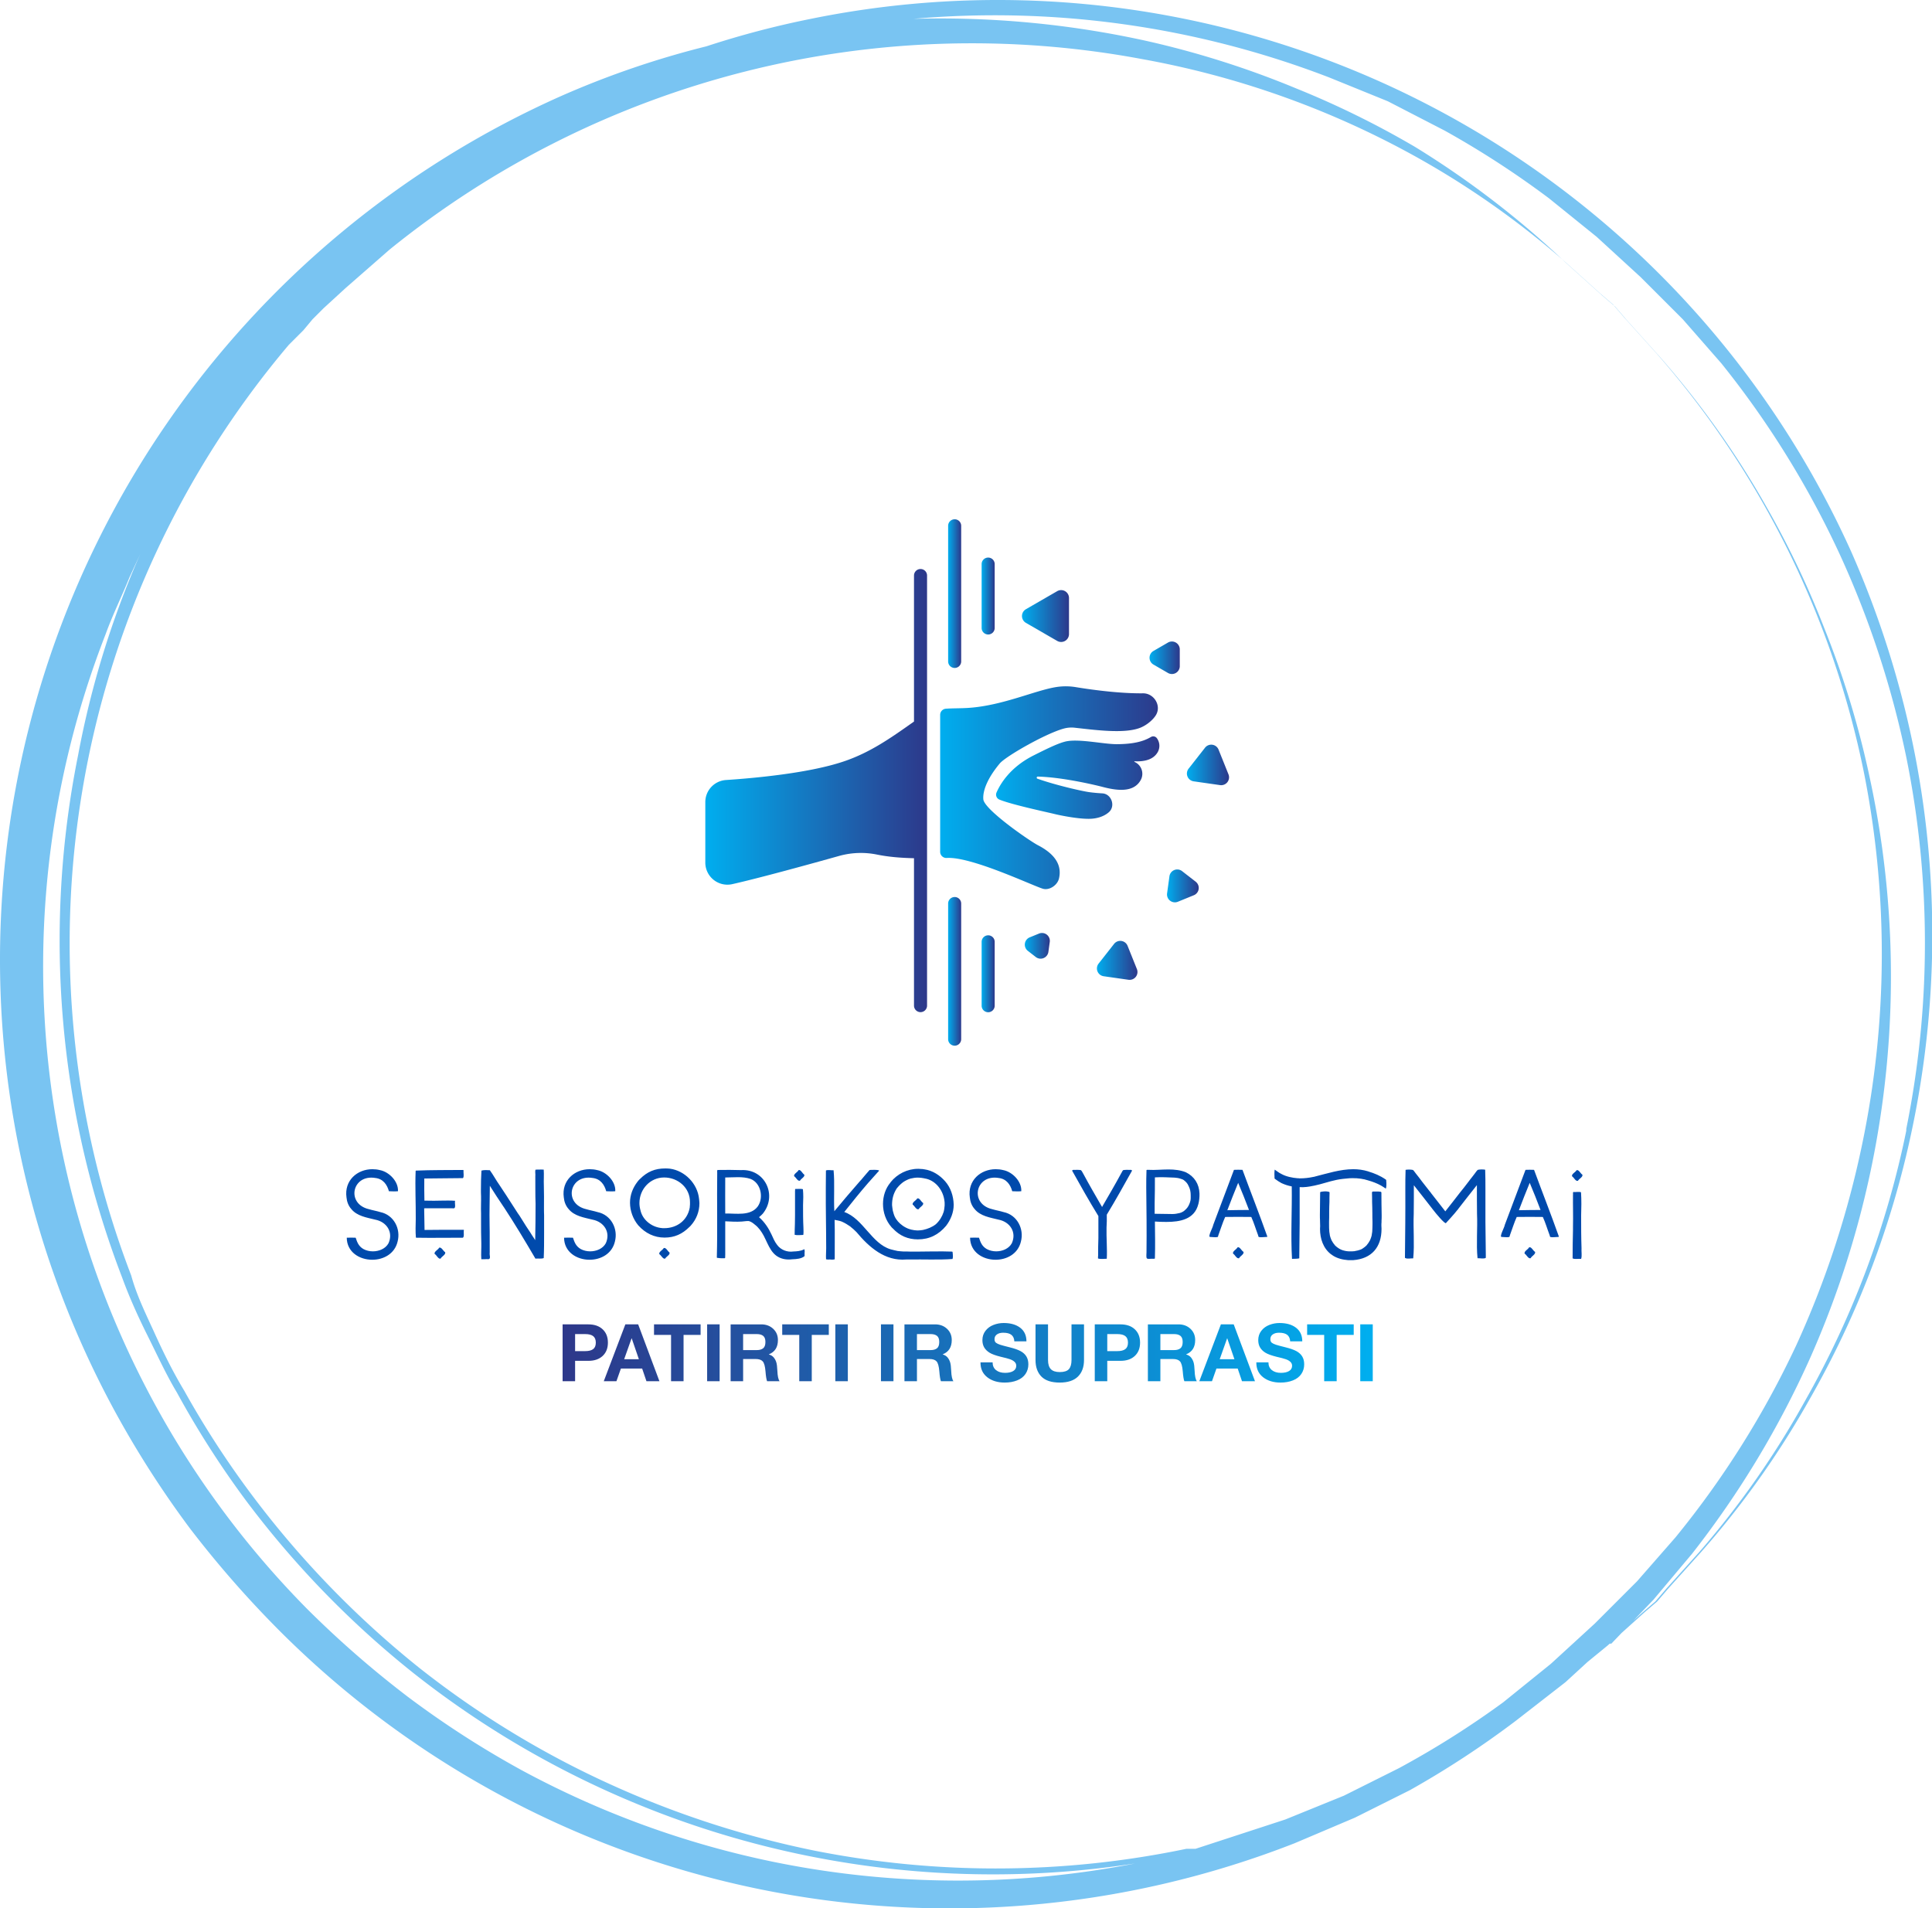 <svg xmlns="http://www.w3.org/2000/svg" viewBox="0 0 312.5 308.642" height="302.143" width="305.92">
    <defs>
        <linearGradient id="SvgjsLinearGradient2553">
            <stop offset="0" stop-color="#2d388a" id="SvgjsStop2554"></stop>
            <stop offset="1" stop-color="#00aeef" id="SvgjsStop2555"></stop>
        </linearGradient>
        <linearGradient id="SvgjsLinearGradient2556">
            <stop offset="0" stop-color="#2d388a" id="SvgjsStop2557"></stop>
            <stop offset="1" stop-color="#00aeef" id="SvgjsStop2558"></stop>
        </linearGradient>
    </defs>
    <g fill="#79c4f2" transform="matrix(2.963,0,0,2.963,-0.111,0.085)">
        <path d="M104.6 41.3a52.2 52.2 0 0 0-3.5-11.2A51.1 51.1 0 0 0 44.3 1a49.6 49.6 0 0 0-5.7 1.5 49.1 49.1 0 0 0-7.9 2.7A51.6 51.6 0 0 0 6.3 77a53.7 53.7 0 0 0 4.1 6.4 57 57 0 0 0 5 5.7 51.7 51.7 0 0 0 55.3 11.5l3.3-1.4 3-1.5a50.9 50.9 0 0 0 5.8-3.8l2.7-2.1 1.2-1.1 1.1-.9 2-1.8.7-.6.6-.7 1.8-2a48.5 48.5 0 0 0 5.9-8.3 50.4 50.4 0 0 0 5.6-14.7 51.6 51.6 0 0 0 .2-20.4zM87.1 88.6l-1.2 1.1-1.2 1.1-2.6 2.1a49.5 49.5 0 0 1-5.7 3.6l-3 1.5-3.2 1.3-4.9 1.6h-.5a50.9 50.9 0 0 1-20.3.1 51.8 51.8 0 0 1-11.1-3.6A50.5 50.5 0 0 1 22.9 91a52 52 0 0 1-9.1-9.4 50.3 50.3 0 0 1-3.7-5.7c-.6-1-1.1-2-1.6-3.1s-1-2.1-1.3-3.2a50.6 50.6 0 0 1 8.6-50.8l.8-.8.5-.6.6-.6 1.2-1.1 2.4-2.1A50.5 50.5 0 0 1 62.4 3.2a48.5 48.5 0 0 1 14.7 5.2 47 47 0 0 1 8.3 5.8l2 1.8.7.6.6.7 1.8 2a49.7 49.7 0 0 1 11.3 22.9 50.8 50.8 0 0 1-.1 20.2 51.6 51.6 0 0 1-3.6 11 50.2 50.2 0 0 1-6.6 10.5l-2.1 2.4zm-44.9 13a50.1 50.1 0 0 1-13.7-5 51.8 51.8 0 0 1-6.2-4 55.2 55.2 0 0 1-5.5-4.8 49.9 49.9 0 0 1-11-53.2c.4-1.1.9-2.1 1.3-3.1l.6-1.3a50.2 50.2 0 0 0-3.4 11 51.3 51.3 0 0 0 2.4 28.5c.4 1.1.9 2.2 1.4 3.2s1 2.1 1.6 3.1a50.6 50.6 0 0 0 3.7 5.8 51.5 51.5 0 0 0 9.2 9.5 50.9 50.9 0 0 0 10.7 6.5 51 51 0 0 0 28.7 3.9 50.3 50.3 0 0 1-19.8-.1zm61.9-39.9a50.2 50.2 0 0 1-5.5 14.7 48.4 48.4 0 0 1-5.8 8.3l-1.8 2-.6.7-.7.6-1.9 1.7h.2l2.3-2.4 2.1-2.5A51.3 51.3 0 0 0 98.9 74a51.4 51.4 0 0 0 3.2-31.6 49.6 49.6 0 0 0-2.5-8.2 49.4 49.4 0 0 0-3.1-6.5 48.7 48.7 0 0 0-5.9-8.3l-1.8-2-.6-.7-.7-.6-2-1.8A49.9 49.9 0 0 0 77.3 8a49.3 49.3 0 0 0-6.5-3.2 49.8 49.8 0 0 0-8.2-2.6A52.2 52.2 0 0 0 49.9 1a50.8 50.8 0 0 1 22.7 3.2l3.2 1.3 3.1 1.6a50.1 50.1 0 0 1 5.7 3.7l2.6 2.1 1.2 1.1 1.2 1.1 2.3 2.3 2.1 2.4a50.4 50.4 0 0 1 6.5 10.5 51.6 51.6 0 0 1 3.6 11 51.1 51.1 0 0 1 0 20.3z"></path>
    </g>
    <g fill="url(#SvgjsLinearGradient2553)" transform="matrix(-0.176,0,0,0.176,202.413,80.071)">
        <g xmlns="http://www.w3.org/2000/svg">
            <path d="M30.18,234l-9.13,22.76a7.24,7.24,0,0,0,7.74,9.85l24.27-3.47a7.24,7.24,0,0,0,4.67-11.63L42.59,232.2A7.24,7.24,0,0,0,30.18,234Z"></path>
            <path d="M77.49,366.11l-2.17-15.73a7.23,7.23,0,0,0-11.6-4.72L51.19,355.4a7.23,7.23,0,0,0,1.71,12.41l14.7,6A7.23,7.23,0,0,0,77.49,366.11Z"></path>
            <path d="M178.48,134.09l28.75-16.6a7.24,7.24,0,0,0,0-12.53l-28.75-16.6a7.24,7.24,0,0,0-10.85,6.27v33.19A7.24,7.24,0,0,0,178.48,134.09Z"></path>
            <path d="M126.21,412.54a7.24,7.24,0,0,0-12.41,1.77l-8.57,21.36a7.23,7.23,0,0,0,7.74,9.85l22.78-3.25a7.23,7.23,0,0,0,4.67-11.63Z"></path>
            <path d="M90,143.31,76.68,135.6a7.23,7.23,0,0,0-10.85,6.26v15.42a7.23,7.23,0,0,0,10.85,6.26L90,155.84A7.24,7.24,0,0,0,90,143.31Z"></path>
            <path d="M203.75,406.53l-8.55-3.48a7.23,7.23,0,0,0-9.89,7.69l1.26,9.14a7.23,7.23,0,0,0,11.6,4.72l7.29-5.66A7.24,7.24,0,0,0,203.75,406.53Z"></path>
            <path d="M272.72,158.93a6,6,0,0,0,6-6V28.3a6,6,0,0,0-12,0V152.93A6,6,0,0,0,272.72,158.93Z"></path>
            <path d="M241.93,128.19a6,6,0,0,0,6-6V63.49a6,6,0,0,0-12,0v58.7A6,6,0,0,0,241.93,128.19Z"></path>
            <path d="M272.72,369.46a6,6,0,0,0-6,6V500.09a6,6,0,0,0,12,0V375.46A6,6,0,0,0,272.72,369.46Z"></path>
            <path d="M241.93,404.65a6,6,0,0,0-6,6v58.7a6,6,0,0,0,12,0v-58.7A6,6,0,0,0,241.93,404.65Z"></path>
            <path d="M231.59,279.92a4.91,4.91,0,0,0,2.65-6.5c-3.41-7.81-12.43-23.19-34-34.05-11.93-6-23.83-11.91-30.82-13.12-12.32-2.13-33.87,2.73-45.47,2.73-11.32,0-20.11-1.38-26.86-4.21a42,42,0,0,1-4.84-2.42,4.1,4.1,0,0,0-5.36,1.13,11.77,11.77,0,0,0-.79,12.82c4,7,12.36,8.84,21.19,8.41a.3.3,0,0,1,.14.57,11.88,11.88,0,0,0-5.89,16.33c6.48,12.44,22.64,10,35.59,6.56,2.62-.7,34.75-8.74,59-9.39a1,1,0,0,1,.36,2c-17.35,6.09-40.89,11.37-47.43,12.29-4,.55-8.08.9-12.08,1.13-8.44.47-12.35,11.8-5.95,17.34,4.58,4,10.83,5.71,16.43,6,10.18.52,27.29-2.84,34-4.5S220.29,284.58,231.59,279.92Z"></path>
            <path d="M280.82,196.4c-6.68-.49-13.69-.27-21.23-.79-31.4-2.18-61.63-16.39-80.79-19.2a56.06,56.06,0,0,0-17.25.13c-18.71,3.08-42.71,5.93-61.9,5.7-9.88-.11-16.93,10.86-12.18,19.54,2.15,3.93,7.75,9.22,14.22,11.93,14.41,6,41.44,2.27,60.84.14a26.73,26.73,0,0,1,10,.83c17,4.7,53.35,25.59,58.7,32,11.15,13.31,15.83,25.07,15.13,33-.82,9.42-42.35,38.12-50.28,42.23-15.64,8.1-22.18,18.37-19.21,30.65,1.46,6.05,8.74,11,14.71,9.3,9.36-2.73,65.68-29.69,88.36-28.3a5.69,5.69,0,0,0,6.1-5.64V202.07A5.68,5.68,0,0,0,280.82,196.4Z"></path>
            <path d="M482.91,261.93c-27.05-1.79-76.94-6.4-108.62-17.2-24.1-8.21-42.65-21.28-64.21-36.54V74a6,6,0,0,0-12,0V469.27a6,6,0,0,0,12,0V333.81c12-.33,22.65-1.08,33.81-3.32a74.42,74.42,0,0,1,34.76,1.14c26.24,7.36,73.1,20.29,98.46,26a20.32,20.32,0,0,0,24.76-19.84V282.21A20.32,20.32,0,0,0,482.91,261.93Z"></path>
        </g>
    </g>
    <g fill="#004aac" transform="matrix(0.515,0,0,0.515,54.914,183.025)">
        <path d="M18.24 34.6 c-0.92 3.84 -4.44 5.68 -7.96 5.68 c-4 0 -7.96 -2.4 -8 -6.92 c0.92 -0.04 1.84 -0.04 2.8 0 c0.48 1.44 0.92 2.68 2.44 3.56 c0.88 0.48 1.92 0.72 2.96 0.72 c1.96 0 4 -0.84 4.92 -2.56 c1.56 -3.48 -0.6 -6.72 -4.2 -7.4 c-2.68 -0.68 -5.68 -1.08 -7.52 -3.36 c-0.88 -1 -1.36 -2.28 -1.48 -3.6 c-0.76 -5.32 3.36 -8.88 8.12 -8.88 c0.8 0 1.56 0.08 2.36 0.28 c2.96 0.56 5.88 3.64 5.68 6.64 c-0.96 0.08 -1.88 0.04 -2.84 0 c-0.56 -2.04 -1.8 -3.88 -4.24 -4.16 c-7.36 -1.24 -9.28 8.12 -2.04 9.8 c1.2 0.36 2.44 0.56 3.6 0.92 c4.2 0.88 6.48 5.24 5.4 9.28 z M6.72 23.52 l0 0 z M15.56 35.24 l0 -0.08 c0 0.04 -0.04 0.08 -0.04 0.08 l0.04 0 z M38.47 33.36 c-4.76 0 -9.52 0.08 -14.24 0 c-0.08 0 -0.24 0 -0.24 -0.12 c-0.16 -1.88 -0.08 -3.8 -0.04 -5.68 c0.04 -5.04 -0.24 -10.08 -0.04 -15.08 c0 -0.08 0 -0.16 0.08 -0.2 c4.84 -0.2 9.88 -0.16 14.8 -0.2 c0.08 0 0.16 0.04 0.16 0.12 l0 0.04 c-0.08 0.72 0.24 1.84 -0.16 2.4 c-4.08 0.08 -8.12 0.04 -12.16 0.12 c0 2.32 -0.04 4.64 0.04 6.96 l0.76 0 c2.92 0.12 6.04 -0.16 8.88 0.04 c-0.24 0.64 0.44 2.56 -0.6 2.36 c-3.04 -0.04 -6.08 0 -9.12 0 c0.04 2.28 0.08 4.52 0.12 6.8 c4.08 -0.04 8.12 -0.08 12.2 -0.04 c0.08 -0.04 0.16 0 0.16 0.08 c-0.2 0.64 0.32 2.6 -0.6 2.4 z M36.15 21.84 c-0.04 0.04 -0.04 0.08 0 0.08 l0 -0.08 z M31.75 39.92 c-0.72 0.24 -1.24 -1.12 -1.88 -1.48 c-0.2 -0.76 1.12 -1.28 1.44 -1.96 c0.72 -0.24 1.28 1.08 1.88 1.44 c0.24 0.76 -1.12 1.32 -1.44 2 z M46.22 40.08 c-0.52 0.04 -1.08 0.04 -1.6 0.04 c0 0 -0.04 -0.04 -0.08 -0.04 c-0.12 -1.64 0.04 -3.36 0 -5 c-0.08 -2.28 -0.08 -4.6 -0.08 -6.88 l0 -2.52 c-0.08 -1.8 0.04 -3.6 0 -5.4 l0 0.04 c-0.04 -0.72 -0.04 -1.4 -0.04 -2.08 c0 -2 0.04 -4 0.16 -5.96 c0.76 -0.24 1.8 -0.16 2.64 -0.12 c1.08 1.48 1.96 3.16 3.04 4.68 c1.44 2.12 2.8 4.28 4.2 6.44 l1.52 2.36 c0.2 0.28 0.36 0.52 0.56 0.8 c0.92 1.4 1.76 2.88 2.72 4.28 c0.2 0.32 0.44 0.64 0.64 0.96 l0.6 0.96 c0.36 0.48 0.64 1 0.96 1.48 c0.08 -3.76 0.12 -7.52 0.12 -11.28 l0 -0.2 c-0.12 -2.84 -0.04 -5.72 -0.08 -8.56 c0.08 -0.68 -0.12 -1.44 0.04 -2.08 c0.28 -0.04 0.64 -0.04 0.92 -0.04 c0.52 0 1.08 -0.04 1.6 0 c0.04 0 0.04 0 0.08 0.04 c0.12 1.6 -0.04 3.32 0.04 5 c0.08 2.24 0.04 4.56 0.04 6.84 c0 0.84 0 1.68 0.04 2.52 c0.04 1.8 -0.04 3.6 0 5.4 c0 2.68 0 5.32 -0.12 8 c-0.76 0.28 -1.76 0.08 -2.56 0.16 c-0.08 0 -0.12 -0.04 -0.12 -0.12 c-3.16 -5.4 -6.4 -10.8 -9.84 -16.04 c-0.04 -0.04 -0.08 -0.12 -0.12 -0.16 c-1.48 -2.16 -2.88 -4.36 -4.28 -6.56 l-0.08 6.08 c-0.04 2.04 -0.04 4.08 0 6.08 l0 0.2 c0.08 2.88 0 5.72 0.04 8.6 c-0.16 1.08 0.68 2.32 -0.96 2.08 z M86.49 34.6 c-0.92 3.84 -4.44 5.68 -7.96 5.68 c-4 0 -7.96 -2.4 -8 -6.92 c0.92 -0.04 1.84 -0.04 2.8 0 c0.48 1.44 0.92 2.68 2.44 3.56 c0.88 0.48 1.92 0.72 2.96 0.72 c1.96 0 4 -0.84 4.92 -2.56 c1.56 -3.48 -0.6 -6.72 -4.2 -7.4 c-2.68 -0.68 -5.68 -1.08 -7.52 -3.36 c-0.88 -1 -1.36 -2.28 -1.48 -3.6 c-0.76 -5.32 3.36 -8.88 8.12 -8.88 c0.8 0 1.56 0.08 2.36 0.28 c2.96 0.56 5.88 3.64 5.68 6.64 c-0.96 0.08 -1.88 0.04 -2.84 0 c-0.56 -2.04 -1.8 -3.88 -4.24 -4.16 c-7.36 -1.24 -9.28 8.12 -2.04 9.8 c1.2 0.36 2.44 0.56 3.6 0.92 c4.2 0.88 6.48 5.24 5.4 9.28 z M74.97 23.52 l0 0 z M83.81 35.24 l0 -0.08 c0 0.04 -0.04 0.08 -0.04 0.08 l0.04 0 z M109.92 29.96 c-2.24 2.24 -4.68 3.36 -7.84 3.36 c-3.24 0 -6.04 -1.4 -8.2 -3.8 l-0.04 -0.04 c-1.64 -1.96 -2.6 -4.56 -2.6 -7.12 c0 -2.44 0.88 -4.68 2.36 -6.6 c0.12 -0.12 0.2 -0.28 0.32 -0.4 l0.12 -0.12 c0.08 -0.12 0.2 -0.2 0.32 -0.32 c2.28 -2.28 4.68 -3.32 8 -3.32 l0.04 0 c0.48 0 0.92 0.04 1.4 0.08 c4.68 0.64 8.64 4.72 9.12 9.44 c0.04 0.28 0.08 0.56 0.08 0.8 l0 0.04 c0 0.16 0.04 0.36 0.04 0.56 c0 2.64 -0.96 5.08 -2.72 7.04 c-0.12 0.16 -0.28 0.28 -0.4 0.4 z M100.84 30.28 c0.4 0.08 0.8 0.08 1.16 0.08 c4.04 0 7.28 -2.48 8 -6.44 c0 -0.2 0.04 -0.36 0.04 -0.56 c0.04 -0.24 0.04 -0.48 0.04 -0.76 l0 -0.4 c0.04 -4.56 -3.8 -7.76 -8.12 -7.76 c-4.4 0 -7.76 3.68 -7.76 8.04 c0 0.76 0.12 1.52 0.32 2.24 c0.64 2.96 3.36 5.16 6.32 5.56 z M102.28 39.92 c-0.72 0.24 -1.24 -1.08 -1.84 -1.4 c-0.2 -0.76 1.08 -1.28 1.4 -1.92 c0.72 -0.24 1.24 1.04 1.8 1.4 c0.28 0.72 -1.04 1.28 -1.36 1.92 z M142.31 40.12 c-0.96 0.12 -1.88 0.12 -2.8 -0.08 c-3.8 -0.84 -4.68 -4.24 -6.24 -7.24 c0 -0.04 -0.04 -0.04 -0.04 -0.08 c-0.72 -1.32 -1.6 -2.6 -2.84 -3.52 c-0.56 -0.48 -1.12 -0.88 -1.84 -1.08 c-0.72 -0.04 -1.48 0.12 -2.2 0.16 c-1.76 0.12 -3.48 0 -5.2 -0.08 c0.04 3.52 -0.04 7.08 0 10.6 c-0.08 0.28 0.12 0.88 -0.16 1 c-0.68 0 -1.32 0.04 -2 -0.08 c-0.12 -0.04 -0.52 0.04 -0.48 -0.2 c0.24 -8.8 0 -17.68 0.12 -26.52 c0.04 -0.32 -0.2 -1.04 0.36 -0.92 c2.36 -0.04 4.76 -0.04 7.12 0.04 c7.56 -0.44 11.48 7.96 6.84 13.68 l-0.36 0.36 c-0.04 0.04 -0.08 0.12 -0.16 0.16 c-0.24 0.24 -0.44 0.4 -0.68 0.6 c0.04 0.04 0.08 0.04 0.12 0.08 c1.64 1.48 2.88 3.32 3.8 5.32 c0.52 1.12 1 2.32 1.8 3.32 c1.16 1.56 3.16 2.32 5.08 2.04 c1.04 -0.04 2.24 -0.12 3.2 -0.6 c0.28 -0.16 0.32 -0.12 0.32 0.2 c0 0.12 0 0.24 0.04 0.36 c0 0.12 -0.04 0.28 -0.04 0.4 l0 0.16 l0 0.76 c0 0.08 0 0.16 -0.04 0.2 c-0.96 0.8 -2.52 0.92 -3.72 0.96 z M144.63 15.44 c-0.72 0.28 -1.24 -1.04 -1.84 -1.4 c-0.2 -0.72 1.08 -1.24 1.4 -1.92 c0.68 -0.24 1.2 1.08 1.8 1.44 c0.2 0.72 -1.04 1.24 -1.36 1.88 z M121.15 25.76 c3.4 -0.08 7.88 0.88 10.2 -2.2 c1.96 -2.76 1 -7.44 -2.28 -8.68 c-2.48 -0.84 -5.32 -0.44 -7.92 -0.44 c-0.04 3.8 0 7.56 0 11.32 z M145.67 32.48 c-0.84 0.04 -2 0.16 -2.72 -0.04 c0 -1.12 0.04 -2.24 0.08 -3.36 c0.04 -0.92 0 -1.84 0.04 -2.76 l0 -7.64 c0.08 -0.2 -0.08 -0.56 0.12 -0.64 c0.76 0.04 1.68 -0.12 2.36 0.08 c0.16 1.64 0.12 3.36 0.04 5.04 c0 2.36 0 4.72 0.12 7.04 c0 0.76 0.08 1.56 -0.04 2.28 z M190.5 29.64 c-2.32 2.76 -5.2 4.24 -8.84 4.24 c-3.12 0 -5.72 -1.12 -7.88 -3.44 c-0.16 -0.12 -0.32 -0.28 -0.44 -0.44 c-1.76 -2 -2.64 -4.64 -2.64 -7.24 c0 -2.44 0.76 -4.88 2.36 -6.76 l0 -0.04 c2.08 -2.64 5.32 -4.24 8.64 -4.24 c0.24 0 0.52 0 0.76 0.04 c0.4 0 0.84 0.04 1.24 0.12 c2.56 0.36 4.84 1.84 6.52 3.76 c1.76 2 2.6 4.64 2.68 7.28 l0 0.12 c0 2.4 -0.96 4.72 -2.4 6.6 z M177.98 40.2 c-6.64 0.56 -11.64 -3.84 -15.6 -8.6 c-0.6 -0.6 -1.24 -1.2 -1.92 -1.72 l0.04 0 c-0.84 -0.56 -1.68 -1.12 -2.6 -1.52 c-0.24 -0.12 -0.52 -0.2 -0.8 -0.28 c-0.44 -0.12 -0.88 -0.2 -1.36 -0.28 l0.04 0 c-0.04 0 -0.08 0 -0.12 -0.04 l-0.16 0 c0.12 4.12 0 8.24 0.04 12.32 c0 0.08 -0.08 0.12 -0.12 0.08 c-0.24 0.08 -0.52 0.08 -0.76 0.08 c-0.2 0 -0.4 -0.04 -0.6 -0.04 l0.04 0 c-0.44 -0.04 -0.92 0.08 -1.28 -0.08 c-0.08 -1.16 0.04 -2.28 0.04 -3.4 c0 -6.2 -0.16 -12.36 -0.12 -18.56 l0 -0.64 c0.04 -1.76 0 -3.52 0.04 -5.28 c0.68 -0.28 1.64 0 2.4 -0.08 c0.4 4.04 0 8.68 0.24 12.88 l3.72 -4.44 l0.12 -0.12 l-0.04 0 l0.04 0 l0.12 -0.16 c1.48 -1.64 2.84 -3.36 4.32 -5 l0 0.04 c0.92 -1.08 1.8 -2.16 2.76 -3.24 c0.2 -0.12 3.44 -0.16 2.96 0.24 c-0.08 0.08 -0.16 0.2 -0.24 0.32 l0 -0.04 c-0.24 0.28 -0.44 0.52 -0.68 0.76 c-0.56 0.64 -1.16 1.28 -1.72 1.92 c-0.08 0.08 -0.16 0.16 -0.2 0.24 c-0.16 0.16 -0.32 0.36 -0.48 0.52 c-2.6 3 -5.08 6.08 -7.56 9.2 c5.92 2.08 8.6 9.96 14.56 11.72 c0.72 0.2 1.44 0.36 2.16 0.52 c0.6 0.08 1.16 0.12 1.76 0.16 l-0.04 0 c0.76 0 1.52 0 2.28 0.04 c3.44 0.04 9.8 -0.16 13.2 0 l-0.04 0 c0.24 0.08 0.12 0.52 0.2 0.72 c0.04 0.48 0.08 1.12 -0.08 1.6 c-3.96 0.32 -9.36 0.08 -13.4 0.16 l-1.16 0 z M180.62 31 c0.12 0.04 0.88 0.08 1 0.08 c0.56 0 1.12 -0.08 1.64 -0.16 c1.44 -0.32 2.88 -0.88 4.04 -1.8 c1.16 -1.08 1.96 -2.36 2.44 -3.84 c0.08 -0.32 0.16 -0.64 0.2 -0.96 l0.12 -1.08 l0 -0.04 l0 -0.44 l0 -0.12 c0 -0.24 0 -0.48 -0.04 -0.68 c-0.32 -3.2 -2.48 -6.32 -5.72 -7.12 l-0.04 0 c-0.48 -0.12 -0.96 -0.2 -1.48 -0.28 c-0.4 -0.04 -0.8 -0.08 -1.2 -0.08 c-0.72 0 -1.44 0.12 -2.12 0.28 l-0.04 0 c-0.52 0.16 -1.08 0.36 -1.56 0.64 c-0.8 0.4 -1.44 0.96 -2.08 1.6 c-0.28 0.28 -0.52 0.6 -0.8 0.92 c-1.04 1.68 -1.44 3.2 -1.44 5.2 c0.04 0.6 0.16 1.16 0.24 1.76 c0.08 0.36 0.2 0.72 0.32 1.12 c0.08 0.2 0.16 0.4 0.24 0.64 c0.56 1.2 1.44 2.16 2.52 2.92 c0.52 0.4 1.6 0.96 2.24 1.12 c0.36 0.12 0.72 0.2 1.04 0.24 c0.16 0.04 0.32 0.08 0.48 0.08 z M181.9 24.4 c-0.76 0.28 -1.28 -1.08 -1.88 -1.44 c-0.2 -0.72 1.04 -1.28 1.4 -1.88 c0.64 -0.48 1.28 1.04 1.88 1.36 c0.28 0.72 -1.08 1.32 -1.4 1.96 z M158.18 25.72 l-0.12 0.16 c0.04 -0.04 0.08 -0.12 0.12 -0.16 z M214.01 34.6 c-0.92 3.84 -4.44 5.68 -7.96 5.68 c-4 0 -7.96 -2.4 -8 -6.92 c0.92 -0.04 1.84 -0.04 2.8 0 c0.48 1.44 0.92 2.68 2.44 3.56 c0.88 0.48 1.92 0.72 2.96 0.72 c1.96 0 4 -0.84 4.92 -2.56 c1.56 -3.48 -0.6 -6.72 -4.2 -7.4 c-2.68 -0.68 -5.68 -1.08 -7.52 -3.36 c-0.88 -1 -1.36 -2.28 -1.48 -3.6 c-0.76 -5.32 3.36 -8.88 8.12 -8.88 c0.8 0 1.56 0.08 2.36 0.28 c2.96 0.56 5.88 3.64 5.68 6.64 c-0.96 0.08 -1.88 0.04 -2.84 0 c-0.56 -2.04 -1.8 -3.88 -4.24 -4.16 c-7.36 -1.24 -9.28 8.12 -2.04 9.8 c1.2 0.36 2.44 0.56 3.6 0.92 c4.2 0.88 6.48 5.24 5.4 9.28 z M202.49 23.52 l0 0 z M211.33 35.24 l0 -0.08 c0 0.04 -0.04 0.08 -0.04 0.08 l0.04 0 z M240.99 39.96 c-0.84 0.04 -2.04 0.16 -2.76 -0.08 c0 -0.36 0 -0.68 0.04 -1 c0 -1.8 0 -3.6 0.08 -5.4 l0 -6.92 c-2.88 -4.68 -5.56 -9.44 -8.24 -14.24 c0.04 -0.44 0.96 -0.2 1.32 -0.28 c0.36 0 0.76 0 1.12 0.04 c0.08 0.04 0.16 0.04 0.28 0.04 c0.32 0.24 0.48 0.64 0.64 0.92 c0.04 0.08 0.08 0.16 0.12 0.2 c1.84 3.44 3.8 6.8 5.76 10.2 c0.04 0.08 0.08 0.12 0.08 0.12 c0.04 0.04 0.08 0.12 0.08 0.16 c0.04 -0.04 0.08 -0.12 0.08 -0.16 c0.04 0 0.04 -0.04 0.04 -0.08 c2 -3.44 3.96 -6.8 5.8 -10.2 c0.04 -0.12 0.08 -0.16 0.12 -0.2 c0.2 -0.32 0.32 -0.72 0.6 -0.96 l0.08 0 l0.24 -0.04 c0.36 -0.04 0.76 -0.04 1.12 -0.04 c0.36 0.08 1.32 -0.16 1.32 0.28 c-2.6 4.64 -5.16 9.28 -7.92 13.8 c0.04 1.36 0 2.72 -0.08 4.04 c-0.08 3.28 0.24 6.56 0.08 9.8 z M255.78 39.96 c-2.44 -0.04 -2.44 0.6 -2.32 -2.04 c0.08 -6.76 0 -13.48 -0.08 -20.24 c0 -1.84 0 -3.68 0.08 -5.56 c0.12 -0.16 0.44 -0.04 0.64 -0.08 c2.04 0.12 4.2 -0.12 6.28 -0.12 c1.88 0 3.72 0.2 5.44 0.88 c2.68 1.32 4.16 3.68 4.28 6.64 c0.04 1.12 -0.08 2.28 -0.36 3.4 l0 -0.04 c-1.2 4.8 -5.72 5.6 -10.04 5.6 c-1.24 0 -2.48 -0.04 -3.6 -0.12 c0.04 3.76 0.12 7.56 0 11.36 c0.04 0.28 -0.08 0.36 -0.32 0.32 z M256.02 25.84 c1.88 0 3.72 0.08 5.56 0.08 c0.76 0 1.56 -0.12 2.32 -0.32 c0.32 -0.08 0.72 -0.24 0.96 -0.4 c0.2 -0.12 0.4 -0.24 0.56 -0.4 c0.4 -0.32 0.72 -0.68 1.04 -1.12 l-0.04 0 c0.12 -0.16 0.24 -0.32 0.32 -0.52 c0.24 -0.48 0.4 -0.92 0.52 -1.44 c0.12 -0.56 0.08 -1.16 0.08 -1.72 c0 -1 -0.16 -1.88 -0.6 -2.76 c-0.12 -0.28 -0.24 -0.52 -0.36 -0.72 l-0.36 -0.48 l-0.36 -0.36 c-0.04 -0.08 -0.12 -0.12 -0.2 -0.16 c-0.16 -0.2 -0.36 -0.32 -0.6 -0.44 c-0.2 -0.08 -0.36 -0.16 -0.56 -0.2 c-0.64 -0.24 -1.36 -0.36 -2.04 -0.4 l-0.12 0 c-2 -0.08 -3.96 -0.2 -5.92 -0.08 l-0.12 0 c0 2.72 0 5.48 -0.08 8.2 l0 3.24 z M291.05 33.12 c-0.76 0 -1.72 0.2 -2.36 0 c-0.04 -0.08 -0.04 -0.12 -0.08 -0.16 c-0.04 -0.16 -0.08 -0.28 -0.12 -0.44 c-0.72 -1.88 -1.28 -3.84 -2.12 -5.68 c-2.72 -0.04 -5.48 -0.04 -8.2 0 c-0.84 1.84 -1.4 3.8 -2.12 5.68 c-0.04 0.16 -0.08 0.28 -0.12 0.44 c-0.04 0.04 -0.04 0.08 -0.08 0.16 c-0.64 0.2 -1.6 0 -2.36 0 c-0.96 0.12 0.88 -3.08 0.92 -3.76 c2.16 -5.76 4.36 -11.6 6.52 -17.32 c0.84 -0.04 1.84 -0.04 2.68 0 c2.56 6.96 5.32 13.96 7.8 20.96 c0 0.16 -0.24 0.08 -0.36 0.12 z M282.25 16.12 c-1.16 2.84 -2.32 5.72 -3.4 8.6 c2.28 -0.04 4.52 -0.08 6.8 -0.08 c-1.08 -2.84 -2.2 -5.68 -3.4 -8.52 z M282.53 39.8 c-0.76 0.24 -1.28 -1.12 -1.88 -1.44 c-0.24 -0.76 1.04 -1.28 1.36 -1.92 c0.68 -0.48 1.32 1.08 1.92 1.36 c0.24 0.76 -1.08 1.32 -1.4 2 z M301.44 39.84 c-0.64 0.16 -1.56 0.12 -2.28 0.16 c-0.44 -7.44 0.04 -15.2 -0.08 -22.76 c-1.12 -0.2 -2.2 -0.56 -3.24 -1.04 c-0.68 -0.36 -1.32 -0.8 -1.92 -1.24 c-0.08 -0.04 -0.12 -0.12 -0.2 -0.16 c-0.04 -0.04 -0.08 -0.04 -0.04 -0.12 c-0.04 -0.8 -0.08 -1.6 0 -2.36 l0 -0.04 c0 -0.16 0.04 -0.44 0.2 -0.2 c0.24 0.16 0.44 0.32 0.68 0.48 c0.44 0.32 0.88 0.6 1.32 0.8 c1.44 0.8 3.44 1.2 5.04 1.32 l0.32 0 c0.12 0.04 0.2 0.04 0.32 0.04 c1.52 0 2.92 -0.16 4.4 -0.48 l0.08 0 s0.08 0 0.12 -0.04 c4 -1 8.12 -2.36 12.24 -2.36 c1.56 0 3.12 0.2 4.68 0.68 l-0.04 0 c2.08 0.64 3.76 1.32 5.56 2.56 c0.24 0.12 0.12 0.44 0.16 0.64 s0.04 0.4 0.04 0.6 c0 0.36 0 0.68 -0.04 1.04 c0 0.04 0 0.12 -0.04 0.2 c0 0.24 -0.04 0.32 -0.12 0.32 c-0.16 0 -0.4 -0.24 -0.6 -0.36 c-1.24 -0.84 -2.48 -1.36 -3.88 -1.84 c-0.8 -0.28 -1.64 -0.48 -2.48 -0.72 l0 0.04 c-0.72 -0.2 -1.48 -0.24 -2.24 -0.32 l-0.08 0 l-0.08 0 l-0.04 0 l-0.08 0 c-0.64 -0.04 -1.28 -0.04 -1.92 0 c-1.36 0.12 -2.76 0.24 -4.08 0.52 c-2.36 0.48 -4.6 1.32 -6.96 1.8 l-0.08 0 c-0.04 0.04 -0.08 0.04 -0.16 0.04 c-1.44 0.32 -2.88 0.52 -4.36 0.44 c0.04 7.44 0 14.96 -0.12 22.36 z M318.04 40.4 l-0.24 0 l-0.36 0 l-0.12 0 l-0.56 0 c-0.2 -0.04 -0.4 -0.04 -0.64 -0.08 c-1.48 -0.12 -3.4 -0.72 -4.56 -1.68 l-0.04 0 c-2.56 -1.88 -3.56 -5 -3.56 -8.04 c0 -0.28 0.04 -0.56 0.04 -0.84 l0 -0.08 c-0.04 -0.52 0 -1.04 -0.04 -1.56 l0 -0.16 c-0.04 -0.6 -0.04 -1.2 -0.04 -1.84 c0 -2.32 0.08 -4.64 0.08 -6.96 c0.08 -0.12 0.08 -0.12 0.08 -0.16 l0.08 -0.04 c0.12 -0.04 0.36 -0.08 0.48 -0.08 c0.28 -0.04 0.64 -0.08 0.96 -0.08 c0.4 0 0.8 0.04 1.04 0.12 c0.08 0 0.16 0.04 0.24 0.08 c0.04 0.04 0.08 0.12 0.08 0.2 c-0.04 1 -0.04 1.96 -0.04 2.88 l0 0.04 c-0.04 0.96 -0.08 1.96 -0.08 2.92 l0 0.32 l0 0.08 l0 0.32 c0 0.84 0 1.72 -0.04 2.56 l0 0.12 l0 0.52 l0 0.16 c0 0.76 0 1.56 0.08 2.32 l0 0.04 c0.04 0.24 0.08 0.52 0.12 0.76 c0 0.12 0.04 0.2 0.04 0.32 c0.04 0.28 0.16 0.56 0.24 0.84 c0.08 0.24 0.2 0.48 0.28 0.72 c0.12 0.24 0.24 0.44 0.4 0.68 c0.16 0.28 0.36 0.52 0.56 0.76 c0.08 0.16 0.2 0.28 0.36 0.4 c0.2 0.2 0.4 0.36 0.64 0.52 c0.64 0.48 1.36 0.8 2.12 0.96 c0.28 0.08 0.6 0.12 0.92 0.16 l0.04 0 c0.24 0.04 0.52 0.04 0.76 0.04 l0.24 0 l0.28 0 l0.04 0 l0.2 0 c0.2 -0.04 0.36 -0.04 0.52 -0.04 l0.04 0 c0.8 -0.12 1.56 -0.32 2.32 -0.64 c0.24 -0.16 0.48 -0.28 0.72 -0.48 c0.24 -0.16 0.44 -0.32 0.64 -0.52 c0.16 -0.12 0.28 -0.24 0.36 -0.4 c0.2 -0.24 0.4 -0.48 0.56 -0.76 c0.16 -0.24 0.28 -0.44 0.4 -0.68 c0.08 -0.24 0.2 -0.48 0.28 -0.72 c0.08 -0.28 0.2 -0.56 0.24 -0.84 c0 -0.08 0.04 -0.2 0.04 -0.32 c0.04 -0.24 0.08 -0.52 0.12 -0.76 c0.08 -0.8 0.04 -1.56 0.08 -2.36 l0 -0.2 l0 -0.48 l0 -0.12 c-0.04 -0.88 -0.04 -1.72 -0.04 -2.6 c0 -1.2 -0.04 -2.4 -0.08 -3.6 l0 -0.04 c0 -0.92 0 -1.88 -0.04 -2.84 l0 -0.08 s0.04 -0.12 0.04 -0.16 c0.04 -0.04 0.12 -0.08 0.16 -0.12 c0.08 -0.04 0.16 -0.04 0.24 -0.04 l0.12 0 l1.08 0 s0.72 0 1.08 0.08 l0.04 0 c0.04 0 0.2 0.16 0.2 0.2 l0 0.04 c0 2.36 0.04 4.72 0.08 7.08 l0 0.36 c0 0.48 0 0.92 -0.04 1.36 l0 0.16 c0 0.32 0 0.6 -0.04 0.92 l0 0.12 l0 0.28 l0 0.12 l0 0.08 c0 0.32 0.04 0.64 0.04 0.92 c0 5.84 -3.16 9.4 -8.88 9.84 l-0.36 0 z M337.23 39.84 c-0.76 -0.04 -2 0.28 -2.6 -0.16 c0.08 -7.16 0.16 -14.32 0.12 -21.52 c0 -2.04 0 -4.08 0.08 -6.12 c0.68 -0.12 1.68 -0.12 2.32 0.04 c0.32 0.28 0.56 0.68 0.88 1.08 c0.68 0.84 1.36 1.72 2 2.6 c0.76 1 1.56 1.96 2.32 2.96 c0.16 0.16 0.28 0.36 0.44 0.52 l-0.04 0 c0.4 0.48 0.76 1 1.16 1.48 l2.28 2.92 c0.36 0.48 0.76 0.96 1.12 1.44 c1.52 -1.96 3.08 -3.88 4.56 -5.84 c0.92 -1.16 1.88 -2.32 2.76 -3.52 c0.32 -0.48 0.72 -0.92 1.08 -1.4 c0.32 -0.4 0.6 -0.8 0.92 -1.2 c0.28 -0.36 0.52 -0.76 0.88 -1.08 c0.68 -0.16 1.64 -0.16 2.32 -0.04 c0.08 2.04 0.08 4.08 0.08 6.12 c-0.04 6.92 0 13.8 0.12 20.72 l0 0.84 c-0.6 0.4 -1.84 0.08 -2.6 0.12 c-0.44 -4.48 0.04 -9.32 -0.16 -13.92 c0 -3 -0.08 -6.04 -0.04 -9.04 c-1.92 2.4 -3.8 4.84 -5.68 7.24 c-0.16 0.2 -0.28 0.4 -0.44 0.6 l0 -0.04 c-0.72 1 -3.6 4.12 -3.6 4.12 c-0.32 0.4 -3.32 -3.2 -3.96 -4.08 c-0.16 -0.16 -0.28 -0.36 -0.44 -0.56 c-1.88 -2.4 -3.76 -4.84 -5.68 -7.24 c0.04 3 -0.04 6.04 -0.04 9.04 c-0.2 4.6 0.28 9.44 -0.16 13.92 z M357.43 24.92 l0 0.28 l0 -0.28 z M345.71 27.16 l-0.16 -0.2 c0.04 0.04 0.08 0.12 0.16 0.2 z M357.47 39.64 l0.04 0 c-0.04 -0.08 -0.04 -0.16 -0.04 -0.24 l0 0.24 z M382.62 33.12 c-0.76 0 -1.72 0.2 -2.36 0 c-0.04 -0.08 -0.04 -0.12 -0.08 -0.16 c-0.04 -0.16 -0.08 -0.28 -0.12 -0.44 c-0.72 -1.88 -1.28 -3.84 -2.12 -5.68 c-2.72 -0.04 -5.48 -0.04 -8.2 0 c-0.84 1.84 -1.4 3.8 -2.12 5.68 c-0.04 0.16 -0.08 0.28 -0.12 0.44 c-0.04 0.04 -0.04 0.08 -0.08 0.16 c-0.64 0.2 -1.6 0 -2.36 0 c-0.96 0.12 0.88 -3.08 0.92 -3.76 c2.16 -5.76 4.36 -11.6 6.52 -17.32 c0.84 -0.04 1.84 -0.04 2.68 0 c2.56 6.96 5.32 13.96 7.8 20.96 c0 0.16 -0.24 0.08 -0.36 0.12 z M373.82 16.12 c-1.16 2.84 -2.32 5.72 -3.4 8.6 c2.28 -0.04 4.52 -0.08 6.8 -0.08 c-1.08 -2.84 -2.2 -5.68 -3.4 -8.52 z M374.1 39.8 c-0.76 0.24 -1.28 -1.12 -1.88 -1.44 c-0.24 -0.76 1.04 -1.28 1.36 -1.92 c0.68 -0.48 1.32 1.08 1.92 1.36 c0.24 0.76 -1.08 1.32 -1.4 2 z M388.97 15.48 c-0.72 0.28 -1.24 -1.04 -1.84 -1.4 c-0.28 -0.72 1.08 -1.28 1.4 -1.92 c0.72 -0.28 1.24 1.08 1.84 1.4 c0.2 0.76 -1.08 1.28 -1.4 1.92 z M389.97 40 c-0.84 -0.08 -2.04 0.2 -2.68 -0.16 c0 -2.96 0.04 -5.92 0.12 -8.88 l0 -1.08 c0.08 -3.28 -0.04 -6.6 0 -9.92 l0 -0.04 c0.08 -0.28 -0.12 -0.72 0.12 -0.92 c0.76 0.08 1.72 -0.16 2.4 0.08 c0.16 2.44 0.12 4.88 0.04 7.32 c0 3.4 0 6.84 0.12 10.24 c-0.08 1.08 0.2 2.4 -0.12 3.36 z"></path>
    </g>
    <g fill="url(#SvgjsLinearGradient2556)" transform="matrix(0.644,0,0,0.644,90.112,210.537)">
        <path d="M7.84 5.72 c1.52 0 2.72 0.413 3.6 1.24 s1.32 1.94 1.32 3.34 c0 1.413 -0.44 2.53 -1.32 3.35 s-2.073 1.23 -3.58 1.23 l-3.34 0 l0 5.12 l-3.14 0 l0 -14.28 l6.46 0 z M7.02 12.44 c0.907 0 1.583 -0.167 2.03 -0.5 s0.67 -0.88 0.67 -1.64 c0 -0.733 -0.217 -1.273 -0.65 -1.62 s-1.11 -0.52 -2.03 -0.52 l-2.52 0 l0 4.28 l2.5 0 z M20.36 5.72 l5.34 14.28 l-3.26 0 l-1.08 -3.18 l-5.34 0 l-1.12 3.18 l-3.18 0 l5.42 -14.28 l3.22 0 z M18.7 9.24 l-1.86 5.24 l3.7 0 l-1.8 -5.24 l-0.04 0 z M36.04 5.72 l0 2.64 l-4.28 0 l0 11.64 l-3.14 0 l0 -11.64 l-4.28 0 l0 -2.64 l11.7 0 z M40.82 5.72 l0 14.28 l-3.14 0 l0 -14.28 l3.14 0 z M51.28 5.72 c1.2 0 2.197 0.37 2.99 1.11 s1.19 1.683 1.19 2.83 c0 1.787 -0.753 2.98 -2.26 3.58 l0 0.04 c0.507 0.147 0.903 0.39 1.19 0.73 s0.503 0.737 0.65 1.19 s0.24 1.18 0.28 2.18 c0.053 1.307 0.24 2.18 0.56 2.62 l-3.14 0 c-0.173 -0.44 -0.307 -1.267 -0.4 -2.48 c-0.107 -1.28 -0.34 -2.117 -0.7 -2.51 s-0.947 -0.59 -1.76 -0.59 l-3.16 0 l0 5.58 l-3.14 0 l0 -14.28 l7.7 0 z M50.18 12.18 c0.667 0 1.19 -0.15 1.57 -0.45 s0.57 -0.83 0.57 -1.59 c0 -0.72 -0.187 -1.23 -0.56 -1.53 s-0.907 -0.45 -1.6 -0.45 l-3.44 0 l0 4.02 l3.46 0 z M68.24 5.72 l0 2.64 l-4.28 0 l0 11.64 l-3.14 0 l0 -11.64 l-4.28 0 l0 -2.64 l11.7 0 z M73.02 5.72 l0 14.28 l-3.14 0 l0 -14.28 l3.14 0 z M84.48 5.72 l0 14.28 l-3.14 0 l0 -14.28 l3.14 0 z M94.94 5.72 c1.2 0 2.197 0.37 2.99 1.11 s1.19 1.683 1.19 2.83 c0 1.787 -0.753 2.98 -2.26 3.58 l0 0.04 c0.507 0.147 0.903 0.39 1.19 0.73 s0.503 0.737 0.65 1.19 s0.24 1.18 0.28 2.18 c0.053 1.307 0.24 2.18 0.56 2.62 l-3.14 0 c-0.173 -0.44 -0.307 -1.267 -0.4 -2.48 c-0.107 -1.28 -0.34 -2.117 -0.7 -2.51 s-0.947 -0.59 -1.76 -0.59 l-3.16 0 l0 5.58 l-3.14 0 l0 -14.28 l7.7 0 z M93.84 12.18 c0.667 0 1.19 -0.15 1.57 -0.45 s0.57 -0.83 0.57 -1.59 c0 -0.72 -0.187 -1.23 -0.56 -1.53 s-0.907 -0.45 -1.6 -0.45 l-3.44 0 l0 4.02 l3.46 0 z M112.16 5.38 c1.747 0 3.137 0.4 4.17 1.2 s1.55 1.933 1.55 3.4 l-3.04 0 c-0.04 -0.72 -0.283 -1.26 -0.73 -1.62 s-1.137 -0.54 -2.07 -0.54 c-0.653 0 -1.18 0.143 -1.58 0.43 s-0.6 0.683 -0.6 1.19 c0 0.413 0.123 0.713 0.37 0.9 s0.597 0.353 1.05 0.5 s1.247 0.36 2.38 0.64 c1.187 0.293 2.1 0.613 2.74 0.96 s1.127 0.79 1.46 1.33 s0.5 1.203 0.5 1.99 c0 0.907 -0.24 1.713 -0.72 2.42 s-1.18 1.243 -2.1 1.61 s-1.96 0.55 -3.12 0.55 c-1.773 0 -3.23 -0.443 -4.37 -1.33 s-1.71 -2.103 -1.71 -3.65 l0 -0.1 l3.04 0 c0 0.84 0.287 1.49 0.86 1.95 s1.333 0.69 2.28 0.69 c0.84 0 1.517 -0.15 2.03 -0.45 s0.77 -0.743 0.77 -1.33 c0 -0.387 -0.14 -0.713 -0.42 -0.98 s-0.653 -0.483 -1.12 -0.65 s-1.253 -0.377 -2.36 -0.63 c-1.28 -0.32 -2.213 -0.66 -2.8 -1.02 s-1.033 -0.797 -1.34 -1.31 s-0.46 -1.13 -0.46 -1.85 c0 -0.893 0.257 -1.673 0.77 -2.34 s1.183 -1.16 2.01 -1.48 s1.68 -0.48 2.56 -0.48 z M123.3 5.72 l-0 8.94 c0 1.053 0.237 1.823 0.71 2.31 s1.217 0.73 2.23 0.73 c1.093 0 1.86 -0.243 2.3 -0.73 s0.66 -1.257 0.66 -2.31 l0 -8.94 l3.14 0 l0 8.94 c0 1.787 -0.51 3.18 -1.53 4.18 s-2.543 1.5 -4.57 1.5 c-2.067 0 -3.597 -0.5 -4.59 -1.5 s-1.49 -2.393 -1.49 -4.18 l0 -8.94 l3.14 0 z M141.5 5.72 c1.52 0 2.72 0.413 3.6 1.24 s1.32 1.94 1.32 3.34 c0 1.413 -0.44 2.53 -1.32 3.35 s-2.073 1.23 -3.58 1.23 l-3.34 0 l0 5.12 l-3.14 0 l0 -14.28 l6.46 0 z M140.68 12.44 c0.907 0 1.583 -0.167 2.03 -0.5 s0.67 -0.88 0.67 -1.64 c0 -0.733 -0.217 -1.273 -0.65 -1.62 s-1.11 -0.52 -2.03 -0.52 l-2.52 0 l0 4.28 l2.5 0 z M156.08 5.72 c1.2 0 2.197 0.37 2.99 1.11 s1.19 1.683 1.19 2.83 c0 1.787 -0.753 2.98 -2.26 3.58 l0 0.04 c0.507 0.147 0.903 0.39 1.19 0.73 s0.503 0.737 0.65 1.19 s0.24 1.18 0.28 2.18 c0.053 1.307 0.24 2.18 0.56 2.62 l-3.14 0 c-0.173 -0.44 -0.307 -1.267 -0.4 -2.48 c-0.107 -1.28 -0.34 -2.117 -0.7 -2.51 s-0.947 -0.59 -1.76 -0.59 l-3.16 0 l0 5.58 l-3.14 0 l0 -14.28 l7.7 0 z M154.98 12.18 c0.667 0 1.19 -0.15 1.57 -0.45 s0.57 -0.83 0.57 -1.59 c0 -0.72 -0.187 -1.23 -0.56 -1.53 s-0.907 -0.45 -1.6 -0.45 l-3.44 0 l0 4.02 l3.46 0 z M169.94 5.72 l5.34 14.28 l-3.26 0 l-1.08 -3.18 l-5.34 0 l-1.12 3.18 l-3.18 0 l5.42 -14.28 l3.22 0 z M168.28 9.24 l-1.86 5.24 l3.7 0 l-1.8 -5.24 l-0.04 0 z M181.44 5.38 c1.747 0 3.137 0.4 4.17 1.2 s1.55 1.933 1.55 3.4 l-3.04 0 c-0.04 -0.72 -0.283 -1.26 -0.73 -1.62 s-1.137 -0.54 -2.07 -0.54 c-0.653 0 -1.18 0.143 -1.58 0.43 s-0.6 0.683 -0.6 1.19 c0 0.413 0.123 0.713 0.37 0.9 s0.597 0.353 1.05 0.5 s1.247 0.36 2.38 0.64 c1.187 0.293 2.1 0.613 2.74 0.96 s1.127 0.79 1.46 1.33 s0.5 1.203 0.5 1.99 c0 0.907 -0.24 1.713 -0.72 2.42 s-1.18 1.243 -2.1 1.61 s-1.96 0.55 -3.12 0.55 c-1.773 0 -3.23 -0.443 -4.37 -1.33 s-1.71 -2.103 -1.71 -3.65 l0 -0.1 l3.04 0 c0 0.84 0.287 1.49 0.86 1.95 s1.333 0.69 2.28 0.69 c0.84 0 1.517 -0.15 2.03 -0.45 s0.77 -0.743 0.77 -1.33 c0 -0.387 -0.14 -0.713 -0.42 -0.98 s-0.653 -0.483 -1.12 -0.65 s-1.253 -0.377 -2.36 -0.63 c-1.28 -0.32 -2.213 -0.66 -2.8 -1.02 s-1.033 -0.797 -1.34 -1.31 s-0.46 -1.13 -0.46 -1.85 c0 -0.893 0.257 -1.673 0.77 -2.34 s1.183 -1.16 2.01 -1.48 s1.68 -0.48 2.56 -0.48 z M200.08 5.72 l0 2.64 l-4.28 0 l0 11.64 l-3.14 0 l0 -11.64 l-4.28 0 l0 -2.64 l11.7 0 z M204.86 5.72 l0 14.28 l-3.14 0 l0 -14.28 l3.14 0 z"></path>
    </g>
</svg>